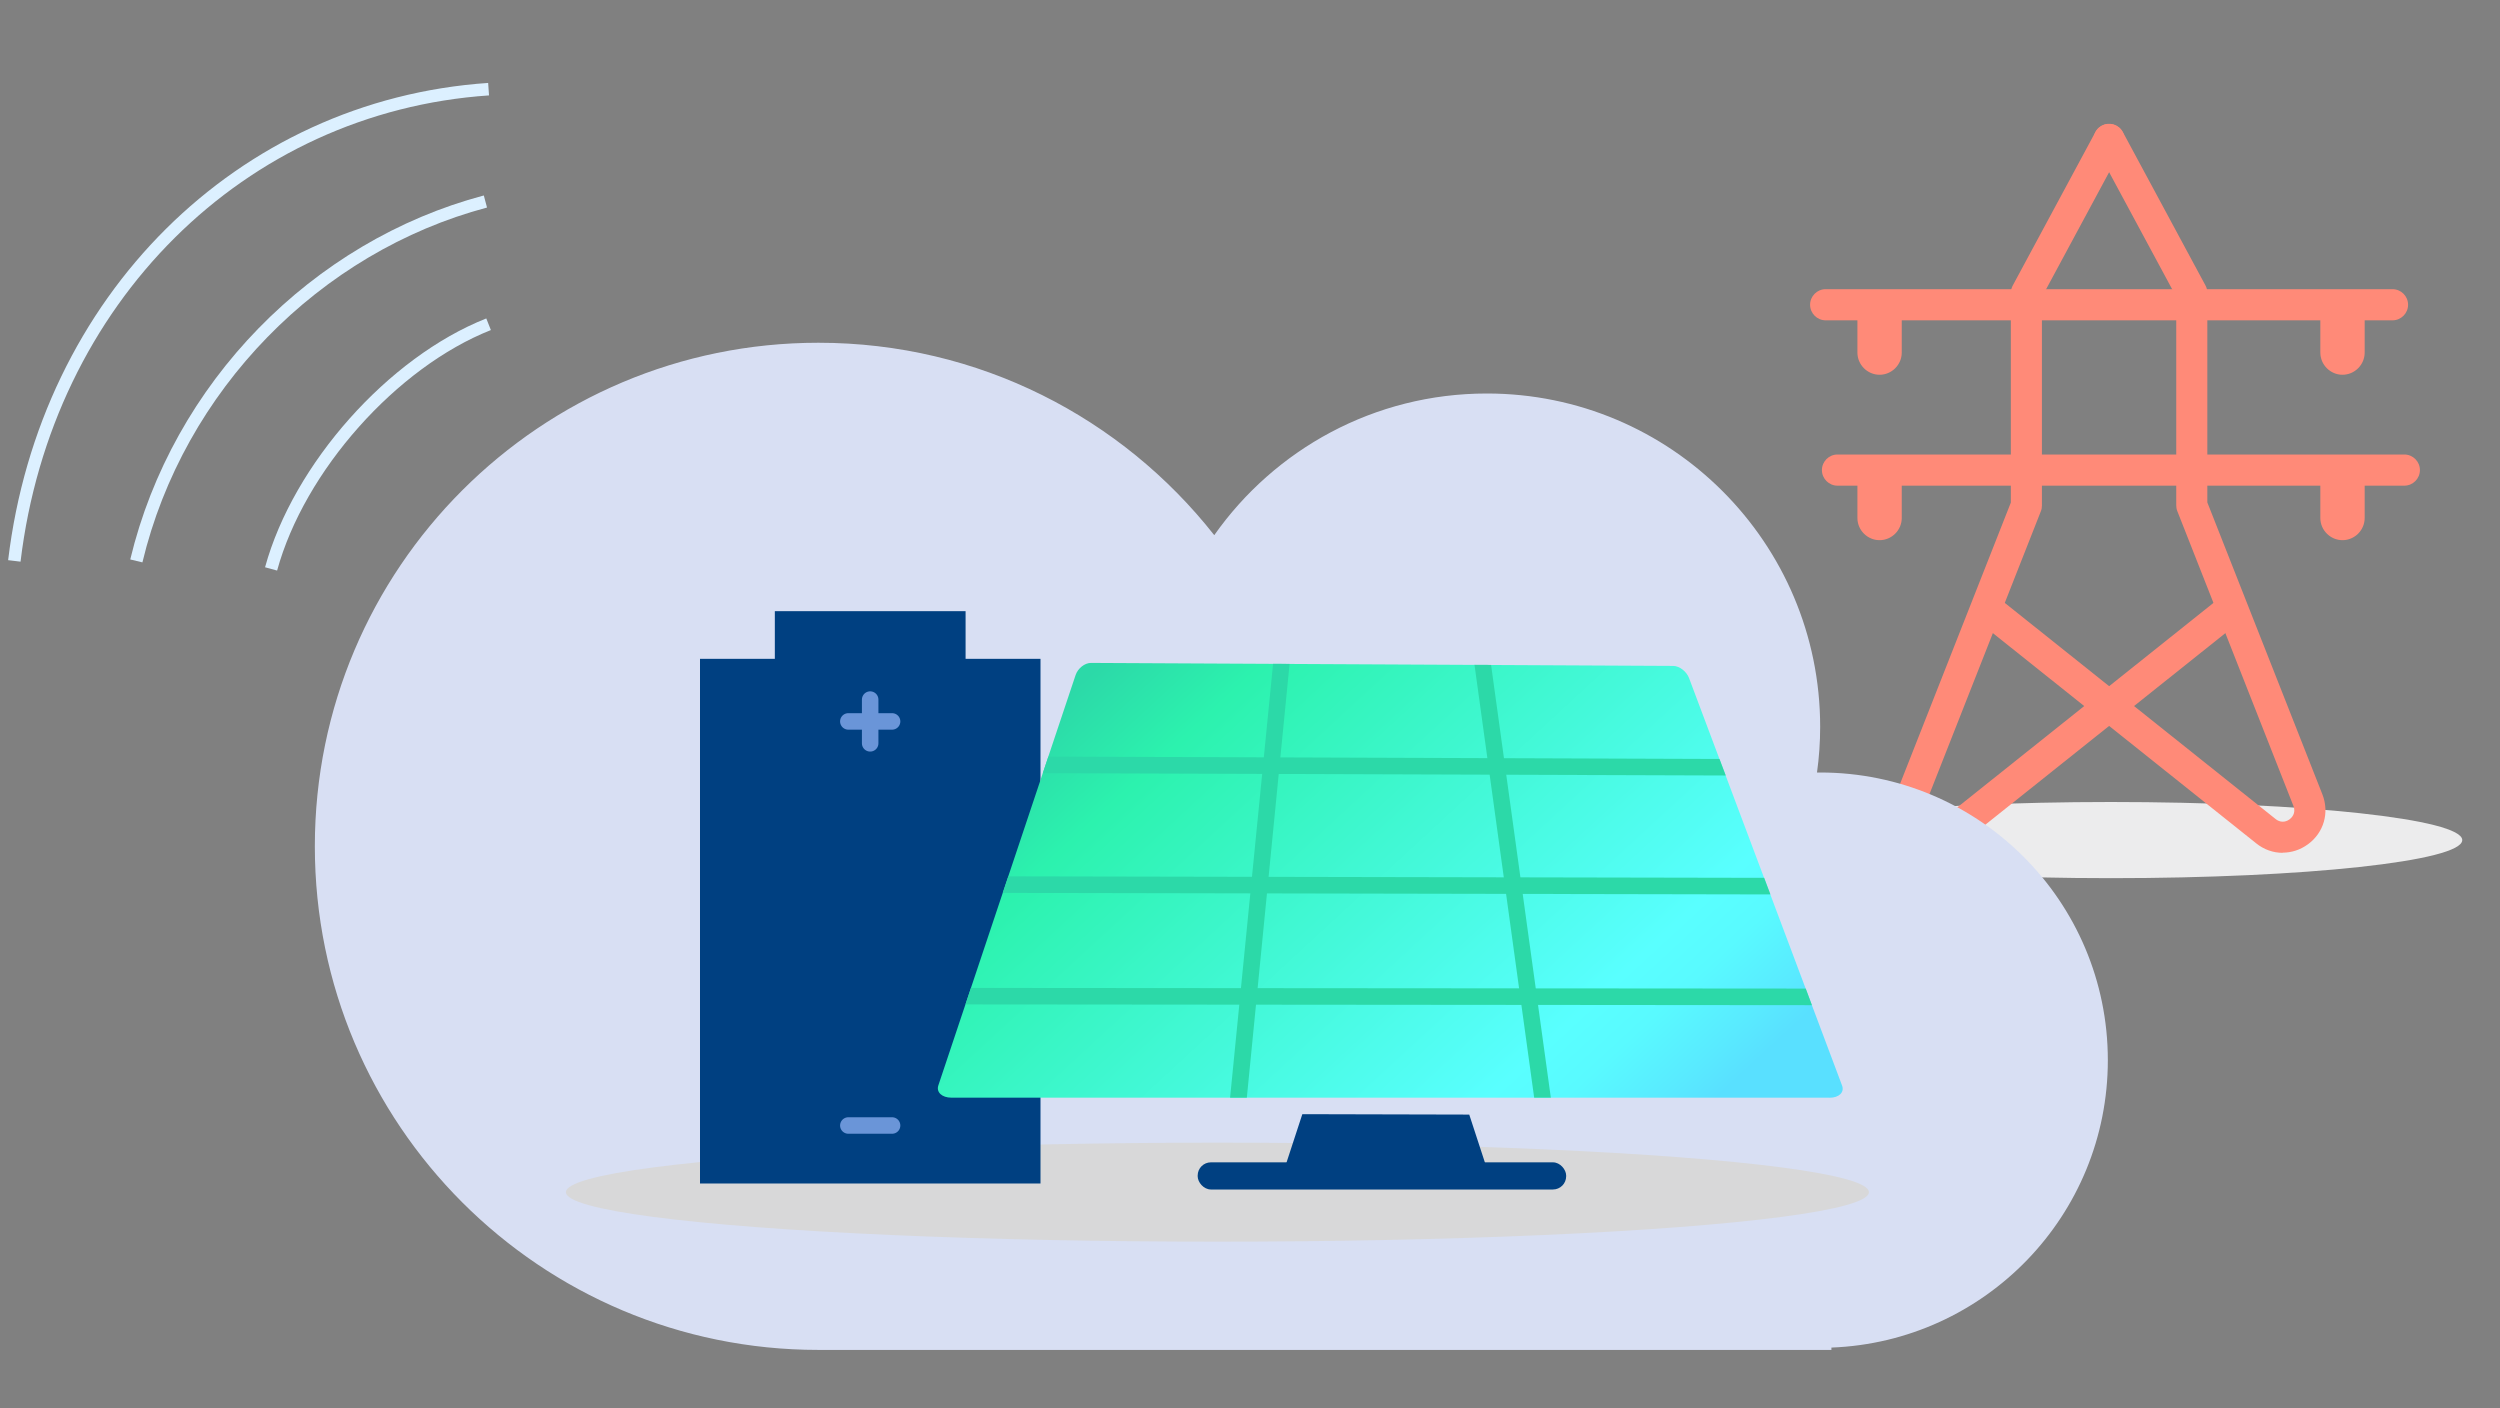 <?xml version="1.0" encoding="utf-8"?>
<svg xmlns="http://www.w3.org/2000/svg" width="300" height="169" xmlns:xlink="http://www.w3.org/1999/xlink" viewBox="0 0 300 169">
  <rect x="0" y="0" width="300" height="169" fill="#808080" stroke="none"/>
  <defs>
    <linearGradient id="New_Gradient_Swatch_2" x1="192.65" y1="144.02" x2="132.79" y2="79.11" gradientUnits="userSpaceOnUse">
      <stop offset="0" stop-color="#59e0ff" />
      <stop offset=".05" stop-color="#59eaff" />
      <stop offset=".14" stop-color="#59faff" />
      <stop offset=".21" stop-color="#59ffff" />
      <stop offset=".85" stop-color="#2cf2ae" />
      <stop offset="1" stop-color="#2cd9a8" />
    </linearGradient>
  </defs>
  <g style="isolation: isolate;">
    <g id="Art">
      <ellipse cx="253.31" cy="100.81" rx="42.16" ry="4.57" style="fill: #ececed;" />
      <g>
        <path d="M228.21,38.21v4.1c0,1.46-1.2,2.66-2.66,2.66h0c-1.46,0-2.66-1.2-2.66-2.66v-4.1" style="fill: #ff8a78;" />
        <path d="M283.76,38.21v4.1c0,1.46-1.2,2.66-2.66,2.66h0c-1.46,0-2.66-1.2-2.66-2.66v-4.1" style="fill: #ff8a78;" />
        <path d="M228.21,58.06v4.1c0,1.46-1.2,2.66-2.66,2.66h0c-1.46,0-2.66-1.2-2.66-2.66v-4.1" style="fill: #ff8a78;" />
        <path d="M283.76,58.06v4.1c0,1.46-1.2,2.66-2.66,2.66h0c-1.46,0-2.66-1.2-2.66-2.66v-4.1" style="fill: #ff8a78;" />
        <path d="M232.26,102.34c-1.05,0-2.11-.33-3.03-1.01-1.89-1.39-2.59-3.8-1.73-5.98l13.8-35.04v-25.15c0-.31,.08-.61,.22-.88l9.92-18.42c.49-.91,1.62-1.25,2.53-.76,.91,.49,1.25,1.62,.76,2.53l-9.7,18.01v25.04c0,.23-.04,.47-.13,.68l-13.93,35.37c-.36,.91,.26,1.46,.46,1.61,.2,.14,.91,.57,1.67-.04l32.99-26.33c.81-.64,1.98-.51,2.62,.29,.64,.81,.51,1.98-.29,2.62l-32.98,26.32c-.94,.76-2.06,1.14-3.19,1.14Z" style="fill: #ff8a78;" />
        <path d="M273.93,102.34c-1.13,0-2.25-.38-3.2-1.15l-32.97-26.32c-.81-.64-.94-1.82-.29-2.62,.64-.8,1.82-.93,2.62-.29l32.98,26.32c.77,.62,1.48,.19,1.68,.04,.2-.15,.82-.7,.46-1.61l-13.93-35.37c-.09-.22-.13-.45-.13-.68v-25.04l-9.7-18.01c-.49-.91-.15-2.04,.76-2.53,.91-.49,2.04-.15,2.53,.76l9.92,18.42c.15,.27,.22,.58,.22,.88v25.15l13.81,35.04c.86,2.19,.17,4.59-1.73,5.98-.91,.67-1.97,1.01-3.03,1.01Z" style="fill: #ff8a78;" />
        <path d="M287.1,38.44h-68.02c-1.03,0-1.87-.84-1.87-1.87s.84-1.87,1.87-1.87h68.02c1.03,0,1.87,.84,1.87,1.87s-.84,1.87-1.87,1.87Z" style="fill: #ff8a78;" />
        <path d="M288.52,58.28h-68.02c-1.03,0-1.87-.84-1.87-1.87s.84-1.87,1.87-1.87h68.02c1.03,0,1.87,.84,1.87,1.87s-.84,1.87-1.87,1.87Z" style="fill: #ff8a78;" />
      </g>
      <path d="M252.94,127.22c0-19.07-15.46-34.52-34.52-34.52-.13,0-.26,0-.38,0,.25-1.79,.38-3.62,.38-5.48,0-22.09-17.91-40-40-40-13.53,0-25.47,6.72-32.71,17-11.06-14.06-28.22-23.09-47.5-23.09-33.37,0-60.43,27.05-60.43,60.43s27.05,60.43,60.43,60.43h121.56v-.28c18.44-.71,33.17-15.87,33.17-34.49Z" style="fill: #d8dff3;" />
      <ellipse cx="146.09" cy="143.06" rx="78.18" ry="5.94" style="fill: #d8d8d9; mix-blend-mode: multiply;" />
      <g>
        <rect x="84" y="79.06" width="40.86" height="62.96" style="fill: #004081;" />
        <rect x="92.98" y="73.34" width="22.89" height="7.7" style="fill: #004081;" />
        <line x1="104.42" y1="83.95" x2="104.42" y2="89.2" style="fill: none; stroke: #6a95d8; stroke-linecap: round; stroke-miterlimit: 10; stroke-width: 1.98px;" />
        <line x1="107.05" y1="86.57" x2="101.8" y2="86.57" style="fill: none; stroke: #6a95d8; stroke-linecap: round; stroke-miterlimit: 10; stroke-width: 1.98px;" />
        <line x1="107.05" y1="135.06" x2="101.8" y2="135.06" style="fill: none; stroke: #6a95d8; stroke-linecap: round; stroke-miterlimit: 10; stroke-width: 1.98px;" />
      </g>
      <g>
        <rect x="143.72" y="139.48" width="44.22" height="3.26" rx="1.59" ry="1.59" style="fill: #004081;" />
        <polygon points="178.28 139.78 154.29 139.78 156.28 133.7 176.31 133.75 178.28 139.78" style="fill: #004081;" />
        <g>
          <path d="M219.55,131.72H114.17c-1.14,0-1.84-.66-1.57-1.47l16.47-49.24c.27-.81,1.1-1.47,1.86-1.46l69.85,.36c.75,0,1.61,.66,1.91,1.47l18.36,48.89c.3,.81-.37,1.46-1.51,1.46Z" style="fill: url(#New_Gradient_Swatch_2);" />
          <polygon points="147.61 131.72 152.77 79.66 154.75 79.67 149.62 131.72 147.61 131.72" style="fill: #2cd9a8;" />
          <polygon points="184.1 131.72 176.94 79.78 178.93 79.79 186.1 131.72 184.1 131.72" style="fill: #2cd9a8;" />
          <polygon points="207.09 93.06 206.78 93.06 125.14 92.78 125.81 90.79 206.34 91.08 207.09 93.06" style="fill: #2cd9a8;" />
          <polygon points="212.45 107.33 211.94 107.33 120.33 107.15 121 105.16 211.7 105.34 212.45 107.33" style="fill: #2cd9a8;" />
          <polygon points="217.43 120.62 216.72 120.62 115.86 120.53 116.52 118.55 216.69 118.63 217.43 120.62" style="fill: #2cd9a8;" />
        </g>
      </g>
      <path d="M32.53,68.27c3.34-12.19,14.57-24.8,26.1-29.36" style="fill: none; stroke: #dcf0ff; stroke-miterlimit: 10; stroke-width: 1.5px;" />
      <path d="M16.36,67.31c5.01-20.91,21.54-37.72,41.89-43.13" style="fill: none; stroke: #dcf0ff; stroke-miterlimit: 10; stroke-width: 1.5px;" />
      <path d="M1.72,67.31C5.49,35.95,28.89,12.73,58.63,10.7" style="fill: none; stroke: #dcf0ff; stroke-miterlimit: 10; stroke-width: 1.5px;" />
    </g>
  </g>
</svg>